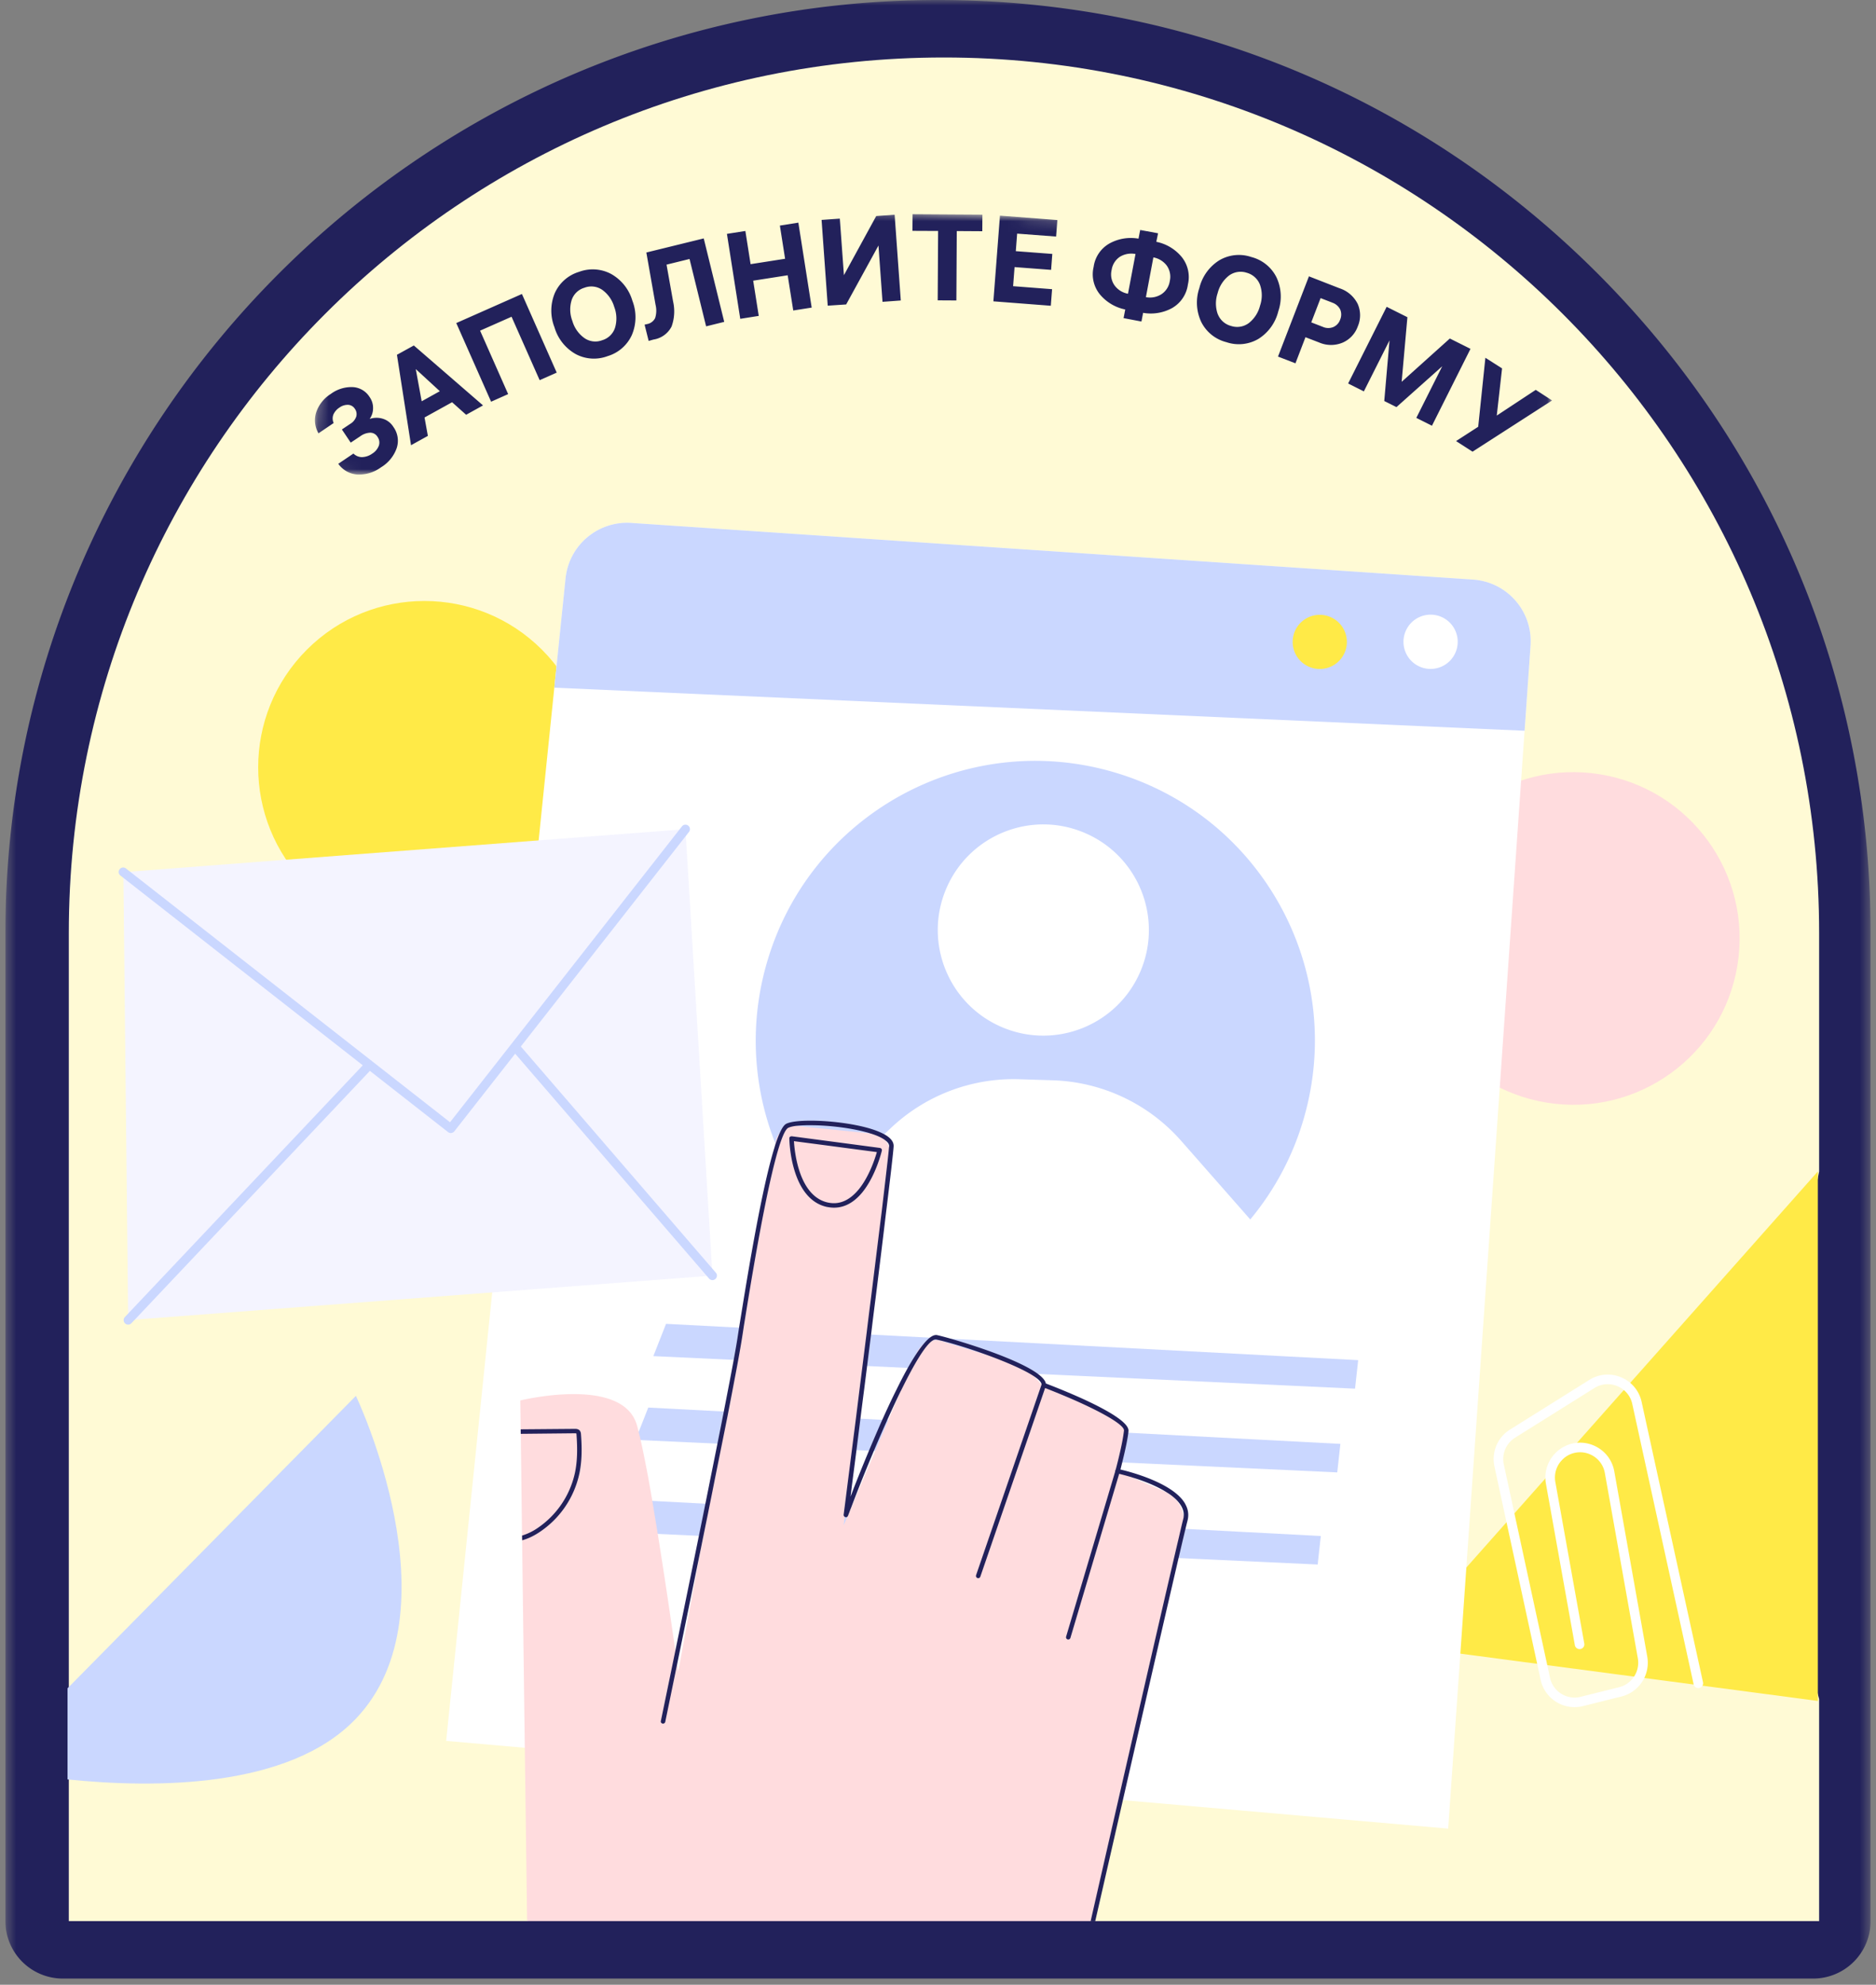 <svg xmlns="http://www.w3.org/2000/svg" fill="none" viewBox="0 0 174 184"><rect x="0" y="0" width="174" height="184" fill="#808080" stroke="none"/><g clip-path="url(#a)"><mask id="b" width="174" height="184" x="0" y="0" maskUnits="userSpaceOnUse" style="mask-type:luminance"><path fill="#fff" d="M173.5 0H.5v184h173V0Z"/></mask><g mask="url(#b)"><path fill="#22215B" d="M5.828 183.426A5.329 5.329 0 0 1 .5 178.098V86.496C.5 38.8 39.302 0 86.995 0c23.104 0 44.825 8.998 61.162 25.334C164.499 41.666 173.5 63.387 173.5 86.496v91.602a5.328 5.328 0 0 1-5.328 5.328H5.828Z"/><path fill="#FFFAD5" d="M168.725 86.496v22.112l-5.607 28.048 5.607 20.855v20.587H101.51L71.785 167.1l-22.896 10.998H6.382v-13.135l7.39-5.534-7.39-2.911V86.496c0-44.828 36.34-81.167 81.167-81.167 22.415 0 42.706 9.084 57.395 23.772 14.697 14.69 23.781 34.98 23.781 57.395Z"/><mask id="c" width="117" height="34" x="28" y="16" maskUnits="userSpaceOnUse" style="mask-type:luminance"><path fill="#fff" d="m30.324 16.84 114.368 5.76-1.357 26.946-114.368-5.76 1.357-26.945Z"/></mask><g mask="url(#c)"><path fill="#22215B" d="M29.54 40.17a2.401 2.401 0 0 1-.2-1.982 3.26 3.26 0 0 1 1.345-1.67 3.201 3.201 0 0 1 2.045-.63 1.952 1.952 0 0 1 1.546.912c.224.315.34.695.325 1.082a1.684 1.684 0 0 1-.316.955c.37-.125.768-.139 1.146-.038.44.114.82.395 1.058.783a2.18 2.18 0 0 1 .305 1.96 3.388 3.388 0 0 1-1.45 1.778 3.487 3.487 0 0 1-2.206.674 2.397 2.397 0 0 1-1.764-.996l1.408-.95c.207.207.486.325.777.33a1.69 1.69 0 0 0 .96-.32 1.48 1.48 0 0 0 .622-.748.906.906 0 0 0-.122-.804.782.782 0 0 0-.68-.392 1.67 1.67 0 0 0-.923.33l-.886.59-.82-1.22.757-.507a1.27 1.27 0 0 0 .574-.683.832.832 0 0 0-.123-.718.786.786 0 0 0-.617-.375 1.3 1.3 0 0 0-.805.245 1.48 1.48 0 0 0-.577.664 1.012 1.012 0 0 0 .029.777l-1.409.954Zm7.276-7.278 1.567-.864 6.418 5.556-1.567.869-1.302-1.163-2.556 1.413.309 1.707-1.563.865-1.306-8.383Zm1.747 1.326.548 2.984 1.684-.935-2.232-2.05Zm3.756-4.268 6.09-2.696 3.226 7.29-1.582.7-2.606-5.88-2.918 1.29 2.602 5.882-1.581.705-3.23-7.291Zm9.142-2.783a3.59 3.59 0 0 1 2.245-1.964 3.622 3.622 0 0 1 2.978.196 4.198 4.198 0 0 1 1.97 2.48 4.216 4.216 0 0 1-.046 3.172 3.593 3.593 0 0 1-2.248 1.963 3.595 3.595 0 0 1-2.974-.195 4.2 4.2 0 0 1-1.96-2.484 4.217 4.217 0 0 1 .035-3.168Zm2.742 4.174a1.77 1.77 0 0 0 1.65.2 1.772 1.772 0 0 0 1.192-1.16 2.985 2.985 0 0 0-.075-1.93 2.97 2.97 0 0 0-1.112-1.58 1.786 1.786 0 0 0-1.65-.196 1.772 1.772 0 0 0-1.192 1.16 2.953 2.953 0 0 0 .075 1.93 2.94 2.94 0 0 0 1.112 1.576Zm5.96.264-.377-1.506.206-.05a1.04 1.04 0 0 0 .772-.56c.125-.396.14-.821.04-1.226l-.855-4.854 5.323-1.306 1.9 7.737-1.68.414-1.537-6.244-2.134.523.611 3.43c.174.769.124 1.57-.144 2.31a2.264 2.264 0 0 1-1.674 1.205l-.45.127h-.002Zm10.212-2.32-1.716.272-1.236-7.876 1.71-.268.485 3.077 3.2-.501-.484-3.076 1.713-.272 1.237 7.875-1.71.268-.516-3.264-3.2.5.516 3.265Zm12.603-9.378.57 7.95-1.694.124-.376-5.22-2.996 5.463-1.71.113-.57-7.95 1.692-.12.38 5.244 2.996-5.482 1.708-.122Zm1.651 1.493.014-1.54 6.475.04-.01 1.536-2.367-.015-.037 6.433-1.732-.01.038-6.433-2.38-.011Zm13.325.53-3.614-.272-.124 1.626 3.385.257-.11 1.477-3.39-.257-.135 1.77 3.615.278-.118 1.536-5.326-.41.609-7.945 5.326.41-.118 1.53Zm9.295.487a4.107 4.107 0 0 1 2.342 1.392 2.963 2.963 0 0 1 .588 2.56 2.968 2.968 0 0 1-1.471 2.193 4.106 4.106 0 0 1-2.684.44l-.154.805-1.658-.315.154-.8a4.121 4.121 0 0 1-2.347-1.396 2.945 2.945 0 0 1-.583-2.555 2.948 2.948 0 0 1 1.47-2.171 4.11 4.11 0 0 1 2.693-.445l.154-.808 1.658.31-.162.79Zm-2.628 4.815.698-3.683a2.03 2.03 0 0 0-1.451.258 1.775 1.775 0 0 0-.764 1.226 1.752 1.752 0 0 0 .268 1.42c.299.412.747.692 1.249.779Zm1.662.315c.498.097 1.014 0 1.442-.272a1.772 1.772 0 0 0 .774-1.222 1.788 1.788 0 0 0-.274-1.42 1.997 1.997 0 0 0-1.249-.77l-.693 3.684Zm6.811-3.417a3.58 3.58 0 0 1 2.963-.304 3.61 3.61 0 0 1 2.327 1.863c.471.99.536 2.124.181 3.16a4.198 4.198 0 0 1-1.848 2.57 3.589 3.589 0 0 1-2.963.304 3.59 3.59 0 0 1-2.332-1.863 4.2 4.2 0 0 1-.181-3.16 4.197 4.197 0 0 1 1.853-2.57Zm-.147 4.98a1.81 1.81 0 0 0 1.241 1.11 1.812 1.812 0 0 0 1.642-.27c.519-.41.886-.982 1.043-1.625a2.935 2.935 0 0 0-.011-1.932 1.831 1.831 0 0 0-1.237-1.11 1.813 1.813 0 0 0-1.642.27c-.52.411-.888.983-1.047 1.626a2.977 2.977 0 0 0 .011 1.946v-.014Zm11.29-2.387a2.876 2.876 0 0 1 1.687 1.446 2.613 2.613 0 0 1 .013 2.086 2.578 2.578 0 0 1-1.414 1.512 2.78 2.78 0 0 1-2.181-.02l-1.259-.485-.929 2.42-1.619-.625 2.869-7.438 2.833 1.104Zm-.684 1.326-1.067-.412-.866 2.25 1.067.413a1.234 1.234 0 0 0 .983.018 1.152 1.152 0 0 0 .629-.685 1.197 1.197 0 0 0 .006-.938 1.265 1.265 0 0 0-.752-.641v-.005Zm5.06.395 1.924.963-.533 5.99 4.469-4.014 1.916.958-3.574 7.126-1.451-.726 2.404-4.786-4.245 3.786-1.132-.565.487-5.62-2.379 4.727-1.459-.731 3.573-7.108Zm9.158 4.724 1.546.985-.492 4.374 3.617-2.385 1.515.984-7.377 4.748-1.529-.984 2.053-1.325.667-6.397Z"/></g><path fill="#FFEA47" d="M168.606 108.599v49.091l-39.003-5.16 39.003-43.931ZM50.266 82.034c6.02-6.02 6.02-15.783 0-21.804-6.022-6.02-15.784-6.02-21.805 0-6.02 6.021-6.02 15.783 0 21.804 6.02 6.021 15.783 6.021 21.804 0Z"/><path fill="#FFDCDE" d="M161.151 89.473c1.365-8.405-4.343-16.325-12.749-17.69-8.405-1.363-16.324 4.345-17.688 12.75-1.365 8.406 4.343 16.325 12.749 17.689 8.405 1.364 16.324-4.344 17.688-12.75Z"/><path fill="#fff" d="m134.319 169.524-92.936-8.131 10.03-97.641 1.044-10.146a5.738 5.738 0 0 1 6.08-5.128l78.093 5.255a5.731 5.731 0 0 1 3.929 1.949 5.726 5.726 0 0 1 1.399 4.157l-.552 7.907-7.087 101.778Z"/><path fill="#CAD7FF" d="m61.776 122.727 64.196 3.368-.291 2.643-65.083-3.016 1.178-2.995Zm-1.65 7.763 64.195 3.368-.291 2.643-65.082-3.016 1.178-2.995Zm-1.816 8.539 64.196 3.369-.291 2.642-65.082-3.015 1.177-2.996Zm62.633-35.398a25.817 25.817 0 0 1-4.981 9.42s-37.612 3.19-40.887-1.31c-4.546-6.239-6.263-14.44-3.963-22.438 3.956-13.758 18.315-21.71 32.08-17.75 13.765 3.956 21.707 18.321 17.751 32.078Z"/><path fill="#fff" d="M105.767 90.074c2.129-4.97-.173-10.724-5.143-12.852-4.969-2.13-10.723.173-12.852 5.143-2.129 4.969.174 10.723 5.143 12.852 4.97 2.129 10.723-.174 12.852-5.143Zm10.195 22.977c-6.377 7.667-16.9 11.272-27.1 8.339a25.803 25.803 0 0 1-13.787-9.649l7.538-7.151a16.566 16.566 0 0 1 11.924-4.538l3.105.098a16.555 16.555 0 0 1 11.915 5.618l6.405 7.283Z"/><path fill="#CAD7FF" d="m141.406 67.746-89.993-3.994 1.044-10.146a5.738 5.738 0 0 1 6.08-5.128l78.093 5.255a5.726 5.726 0 0 1 5.328 6.106l-.552 7.907Z"/><path fill="#FFEA47" d="M124.874 60.003a2.515 2.515 0 0 1-4.58.864 2.508 2.508 0 0 1 .759-3.472 2.514 2.514 0 0 1 3.821 2.608Z"/><path fill="#fff" d="M135.148 60.023a2.516 2.516 0 0 1-2.981 1.936 2.515 2.515 0 1 1 2.981-1.936Z"/><path fill="#FFDCDE" d="m109.737 141.697-.168.745-5.488 23.862-2.718 11.794H48.889l-.222-16.643-.24-18.657-.01-.444-.114-9.431-.01-.418-.035-2.673s9.485-2.335 10.817 2.291c.293 1.031.648 2.736 1.03 4.76.186 1.03.382 2.14.568 3.295.79 4.706 1.563 10.034 1.962 12.832v.035l.17 1.199v.027c.06.444.105.693.105.693l2.06-11.243c.018-.071.027-.133.045-.204l.054-.302c.026-.089.044-.178.053-.267l.47-2.548.587-3.197 1.1-5.959.587-3.197.942-5.133.595-3.206 2.468-13.436v-.009c0-.009 0-.009.01-.017l.008-.062.063-.373c.053-.302.177-.551.364-.764.009-.018.009-.027.018-.036a1.754 1.754 0 0 1 1.5-.639h.018c.01 0 .018 0 .027.009l1.66.169 4.68.47.498.054.23.026c.49.045.889.284 1.173.622l.009.009v.009c.15.177.267.382.329.613 0 .009.008.017.008.026.063.222.09.453.054.693l-.657 5.293-.986 7.948-.39 3.143-.65 5.213-.39 3.135-.755 6.057-.337 2.753v.009l-.053.373-.054.417.178-.417.168-.391v-.009l.258-.604c.027-.062.044-.115.07-.168l.809-1.91 2.54-5.976 1.092-2.576c.027-.062.045-.106.07-.151l.072-.168.07-.169 1.413-3.357.036-.089c.133-.293.328-.541.56-.737.008-.009.008-.018.017-.018.275-.222.586-.355.924-.408a1.72 1.72 0 0 1 .7.018c.134.026.259.071.383.124l5.039 1.535 2.828 1.132 1.129 1.294h.008l.374.169 2.672 1.172 3.677 1.625a1.959 1.959 0 0 1 1.092 2.309l-.701 2.549-.062.195.187.089h.009l1.092.471c.018.009.044.009.071.026l2.966 1.279c.089.035.169.071.248.115.232.134.445.293.631.453.204.195.382.409.515.649.206.342.339.722.391 1.118l.009.009v.045c.05.352.035.71-.046 1.056Z"/><path fill="#22215B" d="M110.146 140.959c-.062.24-.187.746-.364 1.492-.915 3.854-3.224 13.925-5.506 23.871-.933 4.093-1.865 8.161-2.691 11.775h-.426c.897-3.938 1.796-7.875 2.699-11.811 2.274-9.911 4.574-19.928 5.506-23.853.178-.79.311-1.332.373-1.58.018-.071.036-.143.045-.214v-.044c.044-.355-.045-.693-.258-1.039l-.053-.08a3.194 3.194 0 0 0-.604-.657 4.261 4.261 0 0 0-.63-.453c-.995-.639-2.265-1.11-3.215-1.394-.026-.018-.053-.018-.071-.027-.506-.15-.923-.257-1.146-.311-.115-.026-.186-.044-.186-.044a.173.173 0 0 1-.133-.098.18.18 0 0 1-.034-.076.184.184 0 0 1 .007-.084v-.008c0-.009.009-.018.009-.027.071-.266.568-2.131.737-3.339.017-.124.035-.231.044-.337.054-.533-2.14-1.75-4.83-2.922-.8-.346-1.644-.692-2.487-1.021a1.71 1.71 0 0 1-.196-.071.208.208 0 0 1-.104-.089.212.212 0 0 1-.029-.133v-.027c0-1.101-6.989-3.587-9.76-4.174a.458.458 0 0 0-.319.08c-.684.4-1.75 2.203-2.93 4.609a4.155 4.155 0 0 0-.09.169c-.461.958-.908 1.923-1.34 2.895a155.711 155.711 0 0 0-2.505 5.976 148.95 148.95 0 0 0-.736 1.91c-.027.053-.045.106-.07.169-.064.177-.135.355-.197.523a.321.321 0 0 1-.062.089c-.044.045-.115.062-.187.045-.017-.009-.044-.018-.053-.027a.202.202 0 0 1-.106-.204c.01-.053.133-1.003.328-2.558.195-1.527.462-3.641.773-6.056.124-.995.257-2.052.39-3.135.214-1.687.436-3.455.658-5.221.124-1.048.257-2.096.39-3.136.365-2.912.702-5.701.995-8.018.364-3.091.63-5.347.675-5.941.01-.036.01-.063.01-.08.017-.178-.099-.364-.338-.542l-.01-.009c-.044-.035-.088-.071-.142-.106-.32-.204-.754-.391-1.26-.542a4.858 4.858 0 0 0-.427-.124c-1.456-.391-3.366-.613-4.875-.631a13.61 13.61 0 0 0-1.564.054c-.337.044-.586.106-.745.186-.55.284-1.608 3.259-3.588 15.159-.169 1.004-.337 2.069-.524 3.206-.062.408-.124.834-.195 1.261-.125.781-.364 2.131-.702 3.872-.177.959-.39 2.034-.612 3.197-.364 1.821-.773 3.845-1.2 5.959-.203 1.048-.425 2.122-.639 3.197-.213 1.03-.426 2.078-.63 3.108-.018.071-.027.133-.044.204-.8 3.899-1.572 7.664-2.167 10.55-.649 3.162-1.084 5.275-1.102 5.355a.21.21 0 0 1-.248.16.212.212 0 0 1-.119-.068.21.21 0 0 1-.05-.128c0-.018.01-.027.01-.044.017-.089.56-2.709 1.34-6.501.737-3.561 1.678-8.152 2.593-12.663.213-1.075.435-2.15.64-3.198.426-2.104.834-4.129 1.19-5.949.23-1.164.435-2.238.621-3.197.338-1.759.586-3.126.71-3.917l.187-1.216c.187-1.119.355-2.194.524-3.206 1.101-6.643 2.016-11.065 2.77-13.436 0-.027.01-.054.02-.08.15-.462.292-.835.425-1.137.01-.018.01-.026.018-.035.204-.453.4-.729.586-.826.382-.196 1.226-.293 2.265-.293 1.67 0 3.854.249 5.461.719.63.187 1.172.409 1.563.657.471.302.702.648.675 1.022-.026.479-.31 2.939-.728 6.332-.266 2.255-.595 4.928-.942 7.708-.133 1.03-.266 2.087-.39 3.134l-.657 5.222c-.137 1.045-.27 2.09-.4 3.135a948.78 948.78 0 0 1-.773 6.056 40 40 0 0 1-.106.871c.106-.267.213-.56.328-.862.791-2.008 1.62-4 2.487-5.976.47-1.048.95-2.096 1.438-3.064.63-1.288 1.261-2.451 1.848-3.331.184-.285.383-.56.595-.825.01-.009.01-.018.017-.018.506-.631.96-.977 1.324-.897 1.43.311 9.724 2.744 10.08 4.484.798.302 2.201.862 3.595 1.501 2.087.968 4.138 2.122 4.067 2.904-.009.097-.017.195-.035.311-.151 1.083-.568 2.682-.71 3.259.959.222 4.804 1.235 5.958 3.099.036.054.062.116.089.169.248.471.301.959.177 1.456Z"/><path fill="#22215B" d="m90.687 146.301-.025-.007a.208.208 0 0 1-.13-.265l6.079-17.687c.037-.108.156-.158.264-.129a.214.214 0 0 1 .12.105.21.21 0 0 1 .01.159l-6.078 17.687a.207.207 0 0 1-.24.137Zm8.353 5.687-.017-.004a.216.216 0 0 1-.124-.1.21.21 0 0 1-.016-.159l4.577-15.398a.197.197 0 0 1 .037-.072.2.2 0 0 1 .141-.076.217.217 0 0 1 .205.108.21.21 0 0 1 .016.158l-4.577 15.398a.21.21 0 0 1-.093.12.21.21 0 0 1-.15.025Zm-17.276-45.476a.247.247 0 0 0-.142-.089l-2.531-.337-2.895-.382-2.753-.364c-.062 0-.124.009-.17.053a.162.162 0 0 0-.061.151c0 .231.125 5.63 3.5 6.35l.07.009c1.359.257 2.407-.409 3.18-1.341 1.25-1.519 1.793-3.739 1.828-3.881.019-.053 0-.115-.026-.169Zm-2.113 3.748c-.702.852-1.625 1.465-2.798 1.234l-.053-.009c-2.682-.568-3.1-4.653-3.162-5.692l2.85.373 2.212.293 2.629.347c-.17.594-.71 2.264-1.678 3.454Zm-25.91 26.326a8.698 8.698 0 0 1-3.732 5.471c-.426.283-.974.576-1.578.737l-.01-.436a5.272 5.272 0 0 0 1.364-.647 8.31 8.31 0 0 0 3.55-5.212c.202-.987.242-2.059.137-3.486-.003-.026-.003-.103-.016-.123-.01-.001-.041-.008-.15-.015l-5.007.051-.005-.418 5.005-.042c.11-.002.315-.002.455.139.118.127.128.283.133.377.113 1.471.065 2.576-.145 3.604Z"/><path fill="#F4F4FF" d="m11.442 80.855.445 41.529 54.192-4.128-2.503-41.387-52.134 3.986Z"/><path fill="#CAD7FF" d="M41.812 105.04a.41.41 0 0 1-.256-.089l-30.37-23.769a.417.417 0 1 1 .513-.656L41.74 104.04l21.507-27.426a.416.416 0 1 1 .655.513L42.14 104.88a.416.416 0 0 1-.327.16Z"/><path fill="#CAD7FF" d="M11.887 122.8a.416.416 0 0 1-.412-.488.415.415 0 0 1 .109-.214l22.24-23.523a.417.417 0 0 1 .606.572L12.19 122.67a.428.428 0 0 1-.138.097.424.424 0 0 1-.165.033Zm54.192-4.127a.415.415 0 0 1-.315-.144L47.63 97.507a.417.417 0 0 1 .63-.544l18.133 21.021a.413.413 0 0 1 .064.446.412.412 0 0 1-.378.243Z"/><path fill="#fff" d="M146.034 158.264a3.198 3.198 0 0 1-1.693-.487 3.205 3.205 0 0 1-1.447-2.053l-4.285-19.778a3.225 3.225 0 0 1 1.44-3.412l7.357-4.605a3.182 3.182 0 0 1 2.958-.239 3.184 3.184 0 0 1 1.898 2.28l5.689 25.972a.444.444 0 1 1-.867.19l-5.689-25.972a2.307 2.307 0 0 0-1.375-1.651 2.31 2.31 0 0 0-2.142.173l-7.358 4.605a2.334 2.334 0 0 0-1.042 2.471l4.284 19.778c.135.622.507 1.15 1.049 1.487a2.307 2.307 0 0 0 1.797.282l3.571-.891a2.343 2.343 0 0 0 1.732-2.673l-3.06-17.18a2.306 2.306 0 0 0-1.241-1.671 2.312 2.312 0 0 0-2.081-.016 2.344 2.344 0 0 0-1.272 2.507l2.69 15.006a.443.443 0 0 1-.684.423.452.452 0 0 1-.19-.266l-2.689-15.005a3.238 3.238 0 0 1 1.754-3.462 3.19 3.19 0 0 1 2.873.02 3.201 3.201 0 0 1 1.715 2.308l3.059 17.181a3.228 3.228 0 0 1-2.391 3.69l-3.572.891a3.27 3.27 0 0 1-.788.097Z"/><path fill="#CAD7FF" d="M33.01 159.333c-6.198 6.501-18.755 6.456-26.747 5.63v-8.445l26.748-27.112s9.527 19.945-.001 29.927Z"/></g></g><defs><clipPath id="a"><path fill="#fff" d="M.5 0h173v184H.5z"/></clipPath></defs></svg>
